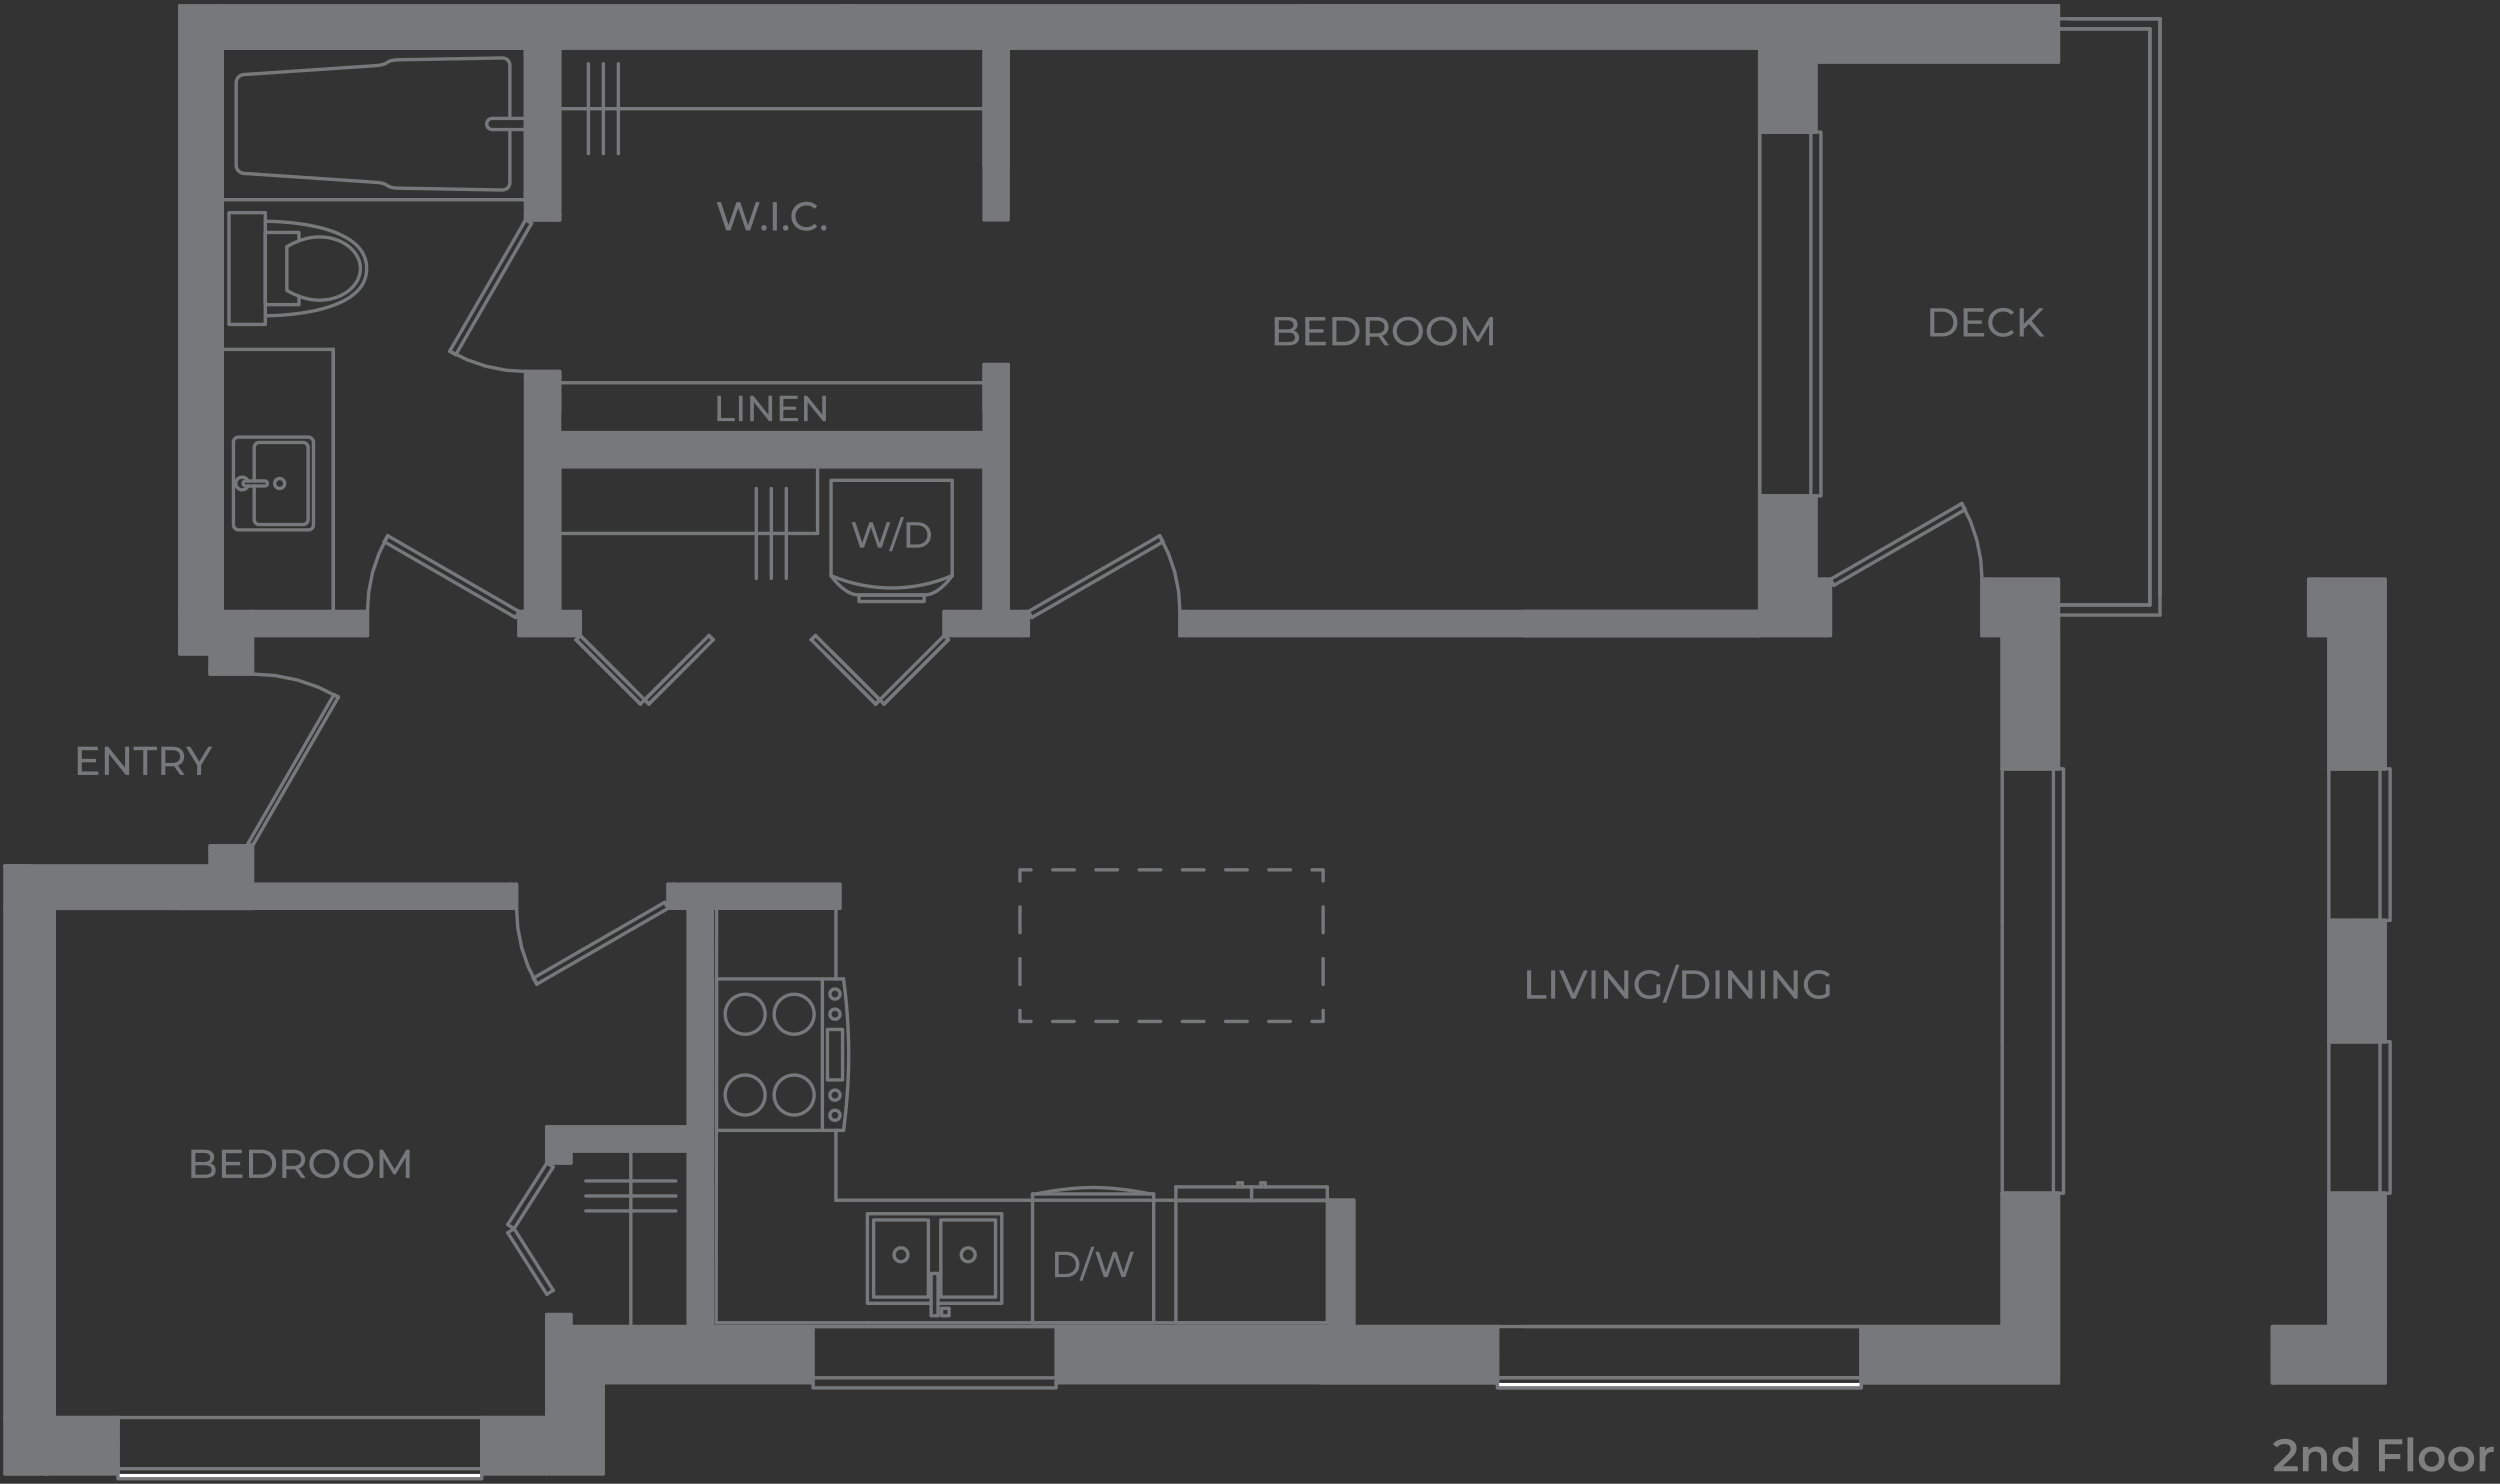 <?xml version="1.0" encoding="UTF-8"?>
<svg id="Layer_1" xmlns="http://www.w3.org/2000/svg" version="1.1" viewBox="0 0 889.21 527.74">
  <rect x="0" y="0" width="889.21" height="527.74" fill="#333333" stroke="none"/>
  <!-- Generator: Adobe Illustrator 29.5.1, SVG Export Plug-In . SVG Version: 2.1.0 Build 141)  -->
  <defs>
    <style>
      .st0 {
        stroke: #77787b;
      }

      .st0, .st1, .st2, .st3, .st4, .st5, .st6, .st7, .st8 {
        stroke-linecap: round;
        stroke-linejoin: round;
      }

      .st0, .st1, .st4, .st5, .st6, .st7 {
        stroke-width: 1.2px;
      }

      .st0, .st2, .st3, .st4, .st5, .st6 {
        fill: none;
      }

      .st1 {
        fill: #fff;
      }

      .st1, .st2, .st3, .st4, .st5, .st6, .st7 {
        stroke: #77787b;
      }

      .st9, .st7 {
        fill: #77787b;
      }

      .st10 {
        fill: #77787b;
      }

      .st2, .st8 {
        stroke-width: 1.2px;
      }

      .st3 {
        stroke-width: 1.2px;
      }

      .st5 {
        stroke-dasharray: 7.69 7.69;
      }

      .st6 {
        stroke-dasharray: 9.2 9.2;
      }

      .st8 {
        fill: #6b8939;
        stroke: #527214;
      }

      .st11 {
        fill: #7f7f7f;
      }
    </style>
  </defs>
  <g>
    <path class="st10" d="M686.55,109.64h4.24c1.06,0,2.01.21,2.83.63.82.42,1.46,1.01,1.92,1.77.46.76.68,1.64.68,2.62s-.23,1.86-.68,2.62c-.46.76-1.09,1.35-1.92,1.77-.82.42-1.77.63-2.83.63h-4.24v-10.06ZM690.7,118.44c.81,0,1.53-.16,2.15-.47.62-.32,1.09-.76,1.43-1.33s.5-1.23.5-1.98-.17-1.4-.5-1.98c-.33-.57-.81-1.01-1.43-1.33-.62-.32-1.33-.47-2.15-.47h-2.71v7.56h2.71Z"/>
    <path class="st10" d="M705.72,118.44v1.25h-7.3v-10.06h7.1v1.25h-5.66v3.09h5.04v1.22h-5.04v3.25h5.86Z"/>
    <path class="st10" d="M709.77,119.14c-.81-.45-1.44-1.06-1.9-1.84-.46-.78-.69-1.66-.69-2.64s.23-1.85.69-2.64c.46-.78,1.1-1.39,1.91-1.84.81-.45,1.72-.67,2.73-.67.79,0,1.5.13,2.16.4.65.26,1.21.65,1.67,1.17l-.93.91c-.76-.79-1.7-1.19-2.83-1.19-.75,0-1.42.17-2.03.5-.6.33-1.08.8-1.42,1.39-.34.59-.51,1.25-.51,1.98s.17,1.39.51,1.98c.34.59.81,1.05,1.42,1.39.6.34,1.28.5,2.03.5,1.12,0,2.06-.4,2.83-1.21l.93.9c-.46.52-1.02.91-1.67,1.18s-1.38.4-2.16.4c-1,0-1.91-.22-2.72-.67Z"/>
    <path class="st10" d="M721.66,115.23l-1.84,1.87v2.6h-1.44v-10.06h1.44v5.62l5.46-5.62h1.64l-4.29,4.52,4.57,5.53h-1.68l-3.85-4.47Z"/>
  </g>
  <polygon class="st7" points="712.16 2.05 712.16 2.05 732.16 2.05 732.16 2.05 717.19 2.05 712.16 2.05"/>
  <polygon class="st7" points="662.06 474.08 662.06 491.83 732.16 491.83 732.16 471.83 662.06 471.83 662.06 474.08"/>
  <path class="st7" d="M704.97,226.05h27.18v-20h-27.18v20ZM625.89,226.05h25.16v-20h-25.16v20Z"/>
  <path class="st7" d="M625.89,2.05v44.93h20V2.05h-20ZM625.89,176.4v29.66h20v-29.66h-20Z"/>
  <rect class="st7" x="645.88" y="2.05" width="86.27" height="20"/>
  <path class="st7" d="M712.16,226.05v47.4h20v-47.4h-20ZM712.16,471.83h20v-47.4h-20v47.4Z"/>
  <polygon class="st7" points="541.87 226.05 625.89 226.05 625.89 217.51 541.87 217.51 541.87 220.68 541.87 226.05"/>
  <line class="st4" x1="712.16" y1="2.05" x2="712.16" y2="2.05"/>
  <line class="st4" x1="732.16" y1="2.05" x2="732.16" y2="2.05"/>
  <line class="st4" x1="627.01" y1="19.58" x2="627.01" y2="2.05"/>
  <line class="st4" x1="627.01" y1="2.05" x2="541.87" y2="2.05"/>
  <line class="st4" x1="712.16" y1="471.83" x2="662.06" y2="471.83"/>
  <line class="st4" x1="662.06" y1="471.83" x2="662.06" y2="491.83"/>
  <line class="st4" x1="662.06" y1="491.83" x2="732.16" y2="491.83"/>
  <line class="st4" x1="732.16" y1="491.83" x2="732.16" y2="471.83"/>
  <line class="st4" x1="541.87" y1="471.83" x2="662.06" y2="471.83"/>
  <line class="st4" x1="662.06" y1="481.83" x2="662.06" y2="491.83"/>
  <line class="st4" x1="662.06" y1="471.83" x2="662.06" y2="474.08"/>
  <line class="st4" x1="722.16" y1="273.45" x2="714.41" y2="273.45"/>
  <line class="st4" x1="714.41" y1="424.43" x2="722.16" y2="424.43"/>
  <line class="st4" x1="625.89" y1="226.05" x2="649.25" y2="226.05"/>
  <line class="st4" x1="649.25" y1="226.05" x2="649.25" y2="206.05"/>
  <line class="st4" x1="649.25" y1="206.05" x2="645.88" y2="206.05"/>
  <line class="st4" x1="625.89" y1="206.05" x2="625.89" y2="226.05"/>
  <line class="st4" x1="706.77" y1="226.05" x2="712.16" y2="226.05"/>
  <line class="st4" x1="732.16" y1="226.05" x2="732.16" y2="206.05"/>
  <line class="st4" x1="732.16" y1="206.05" x2="706.77" y2="206.05"/>
  <line class="st4" x1="706.77" y1="206.05" x2="706.77" y2="226.05"/>
  <line class="st4" x1="625.89" y1="2.05" x2="625.89" y2="46.99"/>
  <line class="st4" x1="625.89" y1="46.99" x2="645.88" y2="46.99"/>
  <line class="st4" x1="645.88" y1="46.99" x2="645.88" y2="22.05"/>
  <line class="st4" x1="645.88" y1="2.05" x2="625.89" y2="2.05"/>
  <line class="st4" x1="625.89" y1="176.4" x2="625.89" y2="206.05"/>
  <line class="st4" x1="645.88" y1="206.05" x2="645.88" y2="176.4"/>
  <line class="st4" x1="645.88" y1="176.4" x2="625.89" y2="176.4"/>
  <line class="st4" x1="625.89" y1="176.4" x2="625.89" y2="46.99"/>
  <line class="st4" x1="635.89" y1="176.4" x2="645.88" y2="176.4"/>
  <line class="st4" x1="625.89" y1="176.4" x2="628.13" y2="176.4"/>
  <line class="st4" x1="635.89" y1="46.99" x2="645.88" y2="46.99"/>
  <line class="st4" x1="625.89" y1="46.99" x2="628.13" y2="46.99"/>
  <line class="st4" x1="628.13" y1="176.4" x2="635.89" y2="176.4"/>
  <line class="st4" x1="635.89" y1="46.99" x2="628.13" y2="46.99"/>
  <line class="st4" x1="712.16" y1="2.05" x2="645.88" y2="2.05"/>
  <line class="st4" x1="645.88" y1="22.05" x2="732.16" y2="22.05"/>
  <line class="st4" x1="732.16" y1="22.05" x2="732.16" y2="2.05"/>
  <line class="st4" x1="712.16" y1="226.05" x2="712.16" y2="273.45"/>
  <line class="st4" x1="712.16" y1="273.45" x2="732.16" y2="273.45"/>
  <line class="st4" x1="732.16" y1="273.45" x2="732.16" y2="226.05"/>
  <line class="st4" x1="712.16" y1="327.37" x2="712.16" y2="370.51"/>
  <line class="st4" x1="712.16" y1="424.43" x2="712.16" y2="471.83"/>
  <line class="st4" x1="732.16" y1="471.83" x2="732.16" y2="424.43"/>
  <line class="st4" x1="732.16" y1="424.43" x2="712.16" y2="424.43"/>
  <line class="st4" x1="712.16" y1="327.37" x2="712.16" y2="273.45"/>
  <line class="st4" x1="712.16" y1="424.43" x2="712.16" y2="370.51"/>
  <line class="st4" x1="714.41" y1="273.45" x2="712.16" y2="273.45"/>
  <line class="st4" x1="722.16" y1="273.45" x2="732.16" y2="273.45"/>
  <line class="st4" x1="732.16" y1="424.43" x2="722.16" y2="424.43"/>
  <line class="st4" x1="714.41" y1="424.43" x2="712.16" y2="424.43"/>
  <line class="st4" x1="662.06" y1="481.83" x2="662.06" y2="474.08"/>
  <line class="st4" x1="651.05" y1="206.05" x2="697.75" y2="179.09"/>
  <line class="st4" x1="652.29" y1="208.2" x2="651.05" y2="206.05"/>
  <line class="st4" x1="698.99" y1="181.24" x2="652.29" y2="208.2"/>
  <line class="st4" x1="697.75" y1="179.09" x2="698.99" y2="181.24"/>
  <polyline class="st4" points="704.97 206.05 704.51 199.01 703.13 192.1 700.87 185.42 697.75 179.09"/>
  <line class="st4" x1="704.97" y1="226.05" x2="704.97" y2="206.05"/>
  <line class="st4" x1="706.77" y1="226.05" x2="704.97" y2="226.05"/>
  <line class="st4" x1="706.77" y1="206.05" x2="706.77" y2="226.05"/>
  <line class="st4" x1="704.97" y1="206.05" x2="706.77" y2="206.05"/>
  <line class="st4" x1="649.25" y1="206.05" x2="651.05" y2="206.05"/>
  <line class="st4" x1="649.25" y1="226.05" x2="649.25" y2="206.05"/>
  <line class="st4" x1="651.05" y1="226.05" x2="649.25" y2="226.05"/>
  <line class="st4" x1="651.05" y1="206.05" x2="651.05" y2="226.05"/>
  <line class="st4" x1="541.87" y1="226.05" x2="625.89" y2="226.05"/>
  <line class="st4" x1="625.89" y1="226.05" x2="625.89" y2="217.51"/>
  <line class="st4" x1="625.89" y1="217.51" x2="541.87" y2="217.51"/>
  <line class="st4" x1="732.16" y1="10.27" x2="764.68" y2="10.27"/>
  <line class="st4" x1="764.68" y1="10.27" x2="764.68" y2="215.17"/>
  <line class="st4" x1="764.68" y1="215.17" x2="732.16" y2="215.17"/>
  <line class="st4" x1="732.16" y1="215.17" x2="764.68" y2="215.17"/>
  <line class="st4" x1="764.68" y1="215.17" x2="764.68" y2="10.27"/>
  <line class="st4" x1="764.68" y1="10.27" x2="732.16" y2="10.27"/>
  <line class="st4" x1="735.75" y1="6.68" x2="768.27" y2="6.68"/>
  <line class="st4" x1="768.27" y1="6.68" x2="768.27" y2="211.58"/>
  <line class="st4" x1="732.16" y1="218.77" x2="768.27" y2="218.77"/>
  <line class="st4" x1="768.27" y1="218.77" x2="768.27" y2="6.68"/>
  <line class="st4" x1="768.27" y1="6.68" x2="732.16" y2="6.68"/>
  <g>
    <polyline class="st4" points="732.23 273.45 733.95 273.45 733.95 327.37 733.95 370.51 733.95 424.43 732.23 424.43"/>
    <polyline class="st4" points="730.36 273.45 730.36 327.37 730.36 370.51 730.36 424.43"/>
  </g>
  <g>
    <polyline class="st4" points="645.96 46.99 647.68 46.99 647.68 176.4 645.96 176.4"/>
    <line class="st4" x1="644.09" y1="46.99" x2="644.09" y2="176.4"/>
  </g>
  <g>
    <polyline class="st1" points="662.06 491.9 662.06 493.62 532.65 493.62 532.65 491.9"/>
    <line class="st1" x1="662.06" y1="490.03" x2="532.65" y2="490.03"/>
  </g>
  <g>
    <path class="st10" d="M543.16,345.15h1.44v8.81h5.44v1.25h-6.88v-10.06Z"/>
    <path class="st10" d="M551.7,345.15h1.44v10.06h-1.44v-10.06Z"/>
    <path class="st10" d="M564.78,345.15l-4.41,10.06h-1.42l-4.42-10.06h1.55l3.62,8.26,3.65-8.26h1.44Z"/>
    <path class="st10" d="M566.06,345.15h1.44v10.06h-1.44v-10.06Z"/>
    <path class="st10" d="M579.16,345.15v10.06h-1.18l-6.03-7.5v7.5h-1.44v-10.06h1.18l6.03,7.5v-7.5h1.44Z"/>
    <path class="st10" d="M589.15,350.12h1.38v3.92c-.5.41-1.08.73-1.74.95-.66.22-1.35.33-2.07.33-1.02,0-1.93-.22-2.74-.67-.81-.45-1.45-1.06-1.92-1.84-.46-.78-.7-1.66-.7-2.64s.23-1.86.7-2.64c.46-.78,1.11-1.4,1.92-1.84.82-.44,1.74-.66,2.77-.66.8,0,1.53.13,2.19.4.66.26,1.21.65,1.67,1.16l-.89.89c-.8-.78-1.78-1.16-2.92-1.16-.77,0-1.45.17-2.06.5-.61.33-1.08.79-1.43,1.38-.35.59-.52,1.25-.52,1.99s.17,1.39.52,1.98c.34.59.82,1.05,1.43,1.39.61.34,1.29.5,2.05.5.9,0,1.69-.22,2.36-.65v-3.27Z"/>
    <path class="st10" d="M596.1,343.11h1.25l-4.74,13.53h-1.25l4.74-13.53Z"/>
    <path class="st10" d="M598.32,345.15h4.24c1.06,0,2.01.21,2.83.63.82.42,1.46,1.01,1.92,1.77.46.76.68,1.64.68,2.62s-.23,1.86-.68,2.62c-.46.76-1.09,1.35-1.92,1.77-.82.42-1.77.63-2.83.63h-4.24v-10.06ZM602.48,353.96c.81,0,1.53-.16,2.15-.47.62-.32,1.09-.76,1.43-1.33s.5-1.23.5-1.98-.17-1.4-.5-1.98c-.33-.57-.81-1.01-1.43-1.33-.62-.32-1.33-.47-2.15-.47h-2.71v7.56h2.71Z"/>
    <path class="st10" d="M610.19,345.15h1.44v10.06h-1.44v-10.06Z"/>
    <path class="st10" d="M623.29,345.15v10.06h-1.18l-6.03-7.5v7.5h-1.44v-10.06h1.18l6.03,7.5v-7.5h1.44Z"/>
    <path class="st10" d="M626.31,345.15h1.44v10.06h-1.44v-10.06Z"/>
    <path class="st10" d="M639.41,345.15v10.06h-1.18l-6.03-7.5v7.5h-1.44v-10.06h1.18l6.03,7.5v-7.5h1.44Z"/>
    <path class="st10" d="M649.39,350.12h1.38v3.92c-.5.41-1.08.73-1.74.95-.66.22-1.35.33-2.07.33-1.02,0-1.93-.22-2.74-.67-.81-.45-1.45-1.06-1.92-1.84-.46-.78-.7-1.66-.7-2.64s.23-1.86.7-2.64c.46-.78,1.11-1.4,1.92-1.84.82-.44,1.74-.66,2.77-.66.8,0,1.53.13,2.19.4.66.26,1.21.65,1.67,1.16l-.89.89c-.8-.78-1.78-1.16-2.92-1.16-.77,0-1.45.17-2.06.5-.61.33-1.08.79-1.43,1.38-.35.59-.52,1.25-.52,1.99s.17,1.39.52,1.98c.34.59.82,1.05,1.43,1.39.61.34,1.29.5,2.05.5.9,0,1.69-.22,2.36-.65v-3.27Z"/>
  </g>
  <g>
    <path class="st10" d="M76.21,414.65c.33.43.5.96.5,1.62,0,.87-.33,1.54-.98,2.01-.66.47-1.61.7-2.87.7h-4.8v-10.06h4.51c1.15,0,2.04.23,2.67.69.63.46.94,1.1.94,1.91,0,.53-.12.98-.37,1.36-.24.38-.57.68-.98.88.58.16,1.04.46,1.38.88ZM69.5,410.09v3.22h2.95c.74,0,1.3-.14,1.7-.41s.6-.67.6-1.2-.2-.93-.6-1.2-.96-.41-1.7-.41h-2.95ZM74.64,417.41c.41-.27.62-.69.62-1.26,0-1.12-.82-1.68-2.46-1.68h-3.3v3.35h3.3c.81,0,1.43-.13,1.84-.4Z"/>
    <path class="st10" d="M86.23,417.73v1.25h-7.3v-10.06h7.1v1.25h-5.66v3.09h5.04v1.22h-5.04v3.25h5.86Z"/>
    <path class="st10" d="M88.56,408.92h4.24c1.06,0,2.01.21,2.83.63.82.42,1.46,1.01,1.92,1.77.46.76.68,1.64.68,2.62s-.23,1.86-.68,2.62c-.46.76-1.09,1.35-1.92,1.77-.82.42-1.77.63-2.83.63h-4.24v-10.06ZM92.71,417.73c.81,0,1.53-.16,2.15-.47.62-.32,1.09-.76,1.43-1.33s.5-1.23.5-1.98-.17-1.4-.5-1.98c-.33-.57-.81-1.01-1.43-1.33-.62-.32-1.33-.47-2.15-.47h-2.71v7.56h2.71Z"/>
    <path class="st10" d="M107.15,418.98l-2.17-3.09c-.27.02-.48.03-.63.03h-2.49v3.06h-1.44v-10.06h3.92c1.3,0,2.33.31,3.07.93.75.62,1.12,1.48,1.12,2.57,0,.78-.19,1.44-.57,1.98s-.93.94-1.64,1.19l2.38,3.38h-1.57ZM106.39,414.11c.48-.39.72-.95.72-1.68s-.24-1.29-.72-1.67c-.48-.39-1.17-.58-2.08-.58h-2.44v4.52h2.44c.91,0,1.6-.2,2.08-.59Z"/>
    <path class="st10" d="M112.66,418.42c-.81-.45-1.45-1.06-1.92-1.85-.46-.79-.7-1.66-.7-2.63s.23-1.84.7-2.63c.46-.79,1.1-1.4,1.92-1.85.81-.45,1.73-.67,2.74-.67s1.92.22,2.73.67c.81.45,1.45,1.06,1.91,1.84.46.78.69,1.66.69,2.64s-.23,1.86-.69,2.64c-.46.78-1.1,1.39-1.91,1.84-.81.45-1.72.67-2.73.67s-1.93-.22-2.74-.67ZM117.4,417.31c.59-.33,1.05-.8,1.39-1.39.34-.59.51-1.25.51-1.98s-.17-1.39-.51-1.98c-.34-.59-.8-1.05-1.39-1.39-.59-.34-1.25-.5-1.99-.5s-1.41.17-2,.5c-.6.33-1.07.8-1.41,1.39-.34.59-.51,1.25-.51,1.98s.17,1.39.51,1.98c.34.59.81,1.05,1.41,1.39.6.34,1.27.5,2,.5s1.4-.17,1.99-.5Z"/>
    <path class="st10" d="M124.73,418.42c-.81-.45-1.45-1.06-1.92-1.85-.46-.79-.7-1.66-.7-2.63s.23-1.84.7-2.63c.46-.79,1.1-1.4,1.92-1.85.81-.45,1.73-.67,2.74-.67s1.92.22,2.73.67c.81.45,1.45,1.06,1.91,1.84.46.78.69,1.66.69,2.64s-.23,1.86-.69,2.64c-.46.78-1.1,1.39-1.91,1.84-.81.45-1.72.67-2.73.67s-1.93-.22-2.74-.67ZM129.46,417.31c.59-.33,1.05-.8,1.39-1.39.34-.59.51-1.25.51-1.98s-.17-1.39-.51-1.98c-.34-.59-.8-1.05-1.39-1.39-.59-.34-1.25-.5-1.99-.5s-1.41.17-2,.5c-.6.33-1.07.8-1.41,1.39-.34.59-.51,1.25-.51,1.98s.17,1.39.51,1.98c.34.59.81,1.05,1.41,1.39.6.34,1.27.5,2,.5s1.4-.17,1.99-.5Z"/>
    <path class="st10" d="M144.32,418.98v-7.33s-3.65,6.1-3.65,6.1h-.66l-3.63-6.06v7.28h-1.38v-10.06h1.18l4.19,7.07,4.14-7.07h1.18v10.06s-1.36,0-1.36,0Z"/>
  </g>
  <g>
    <path class="st10" d="M461.55,118.5c.33.43.5.96.5,1.62,0,.87-.33,1.54-.98,2.01-.66.47-1.61.7-2.87.7h-4.8v-10.06h4.51c1.15,0,2.04.23,2.67.69.63.46.94,1.1.94,1.91,0,.53-.12.98-.37,1.36-.24.38-.57.68-.98.88.58.16,1.04.46,1.38.88ZM454.84,113.94v3.22h2.95c.74,0,1.3-.14,1.7-.41s.6-.67.6-1.2-.2-.93-.6-1.2-.96-.41-1.7-.41h-2.95ZM459.98,121.26c.41-.27.62-.69.62-1.26,0-1.12-.82-1.68-2.46-1.68h-3.3v3.35h3.3c.81,0,1.43-.13,1.84-.4Z"/>
    <path class="st10" d="M471.57,121.58v1.25h-7.3v-10.06h7.1v1.25h-5.66v3.09h5.04v1.22h-5.04v3.25h5.86Z"/>
    <path class="st10" d="M473.9,112.78h4.24c1.06,0,2.01.21,2.83.63.82.42,1.46,1.01,1.92,1.77.46.76.68,1.64.68,2.62s-.23,1.86-.68,2.62c-.46.76-1.09,1.35-1.92,1.77-.82.42-1.77.63-2.83.63h-4.24v-10.06ZM478.05,121.58c.81,0,1.53-.16,2.15-.47.62-.32,1.09-.76,1.43-1.33s.5-1.23.5-1.98-.17-1.4-.5-1.98c-.33-.57-.81-1.01-1.43-1.33-.62-.32-1.33-.47-2.15-.47h-2.71v7.56h2.71Z"/>
    <path class="st10" d="M492.49,122.83l-2.17-3.09c-.27.02-.48.03-.63.03h-2.49v3.06h-1.44v-10.06h3.92c1.3,0,2.33.31,3.07.93.75.62,1.12,1.48,1.12,2.57,0,.78-.19,1.44-.57,1.98s-.93.94-1.64,1.19l2.38,3.38h-1.57ZM491.73,117.96c.48-.39.72-.95.72-1.68s-.24-1.29-.72-1.67c-.48-.39-1.17-.58-2.08-.58h-2.44v4.52h2.44c.91,0,1.6-.2,2.08-.59Z"/>
    <path class="st10" d="M498,122.28c-.81-.45-1.45-1.06-1.92-1.85-.46-.79-.7-1.66-.7-2.63s.23-1.84.7-2.63c.46-.79,1.1-1.4,1.92-1.85.81-.45,1.73-.67,2.74-.67s1.92.22,2.73.67c.81.45,1.45,1.06,1.91,1.84.46.78.69,1.66.69,2.64s-.23,1.86-.69,2.64c-.46.78-1.1,1.39-1.91,1.84-.81.45-1.72.67-2.73.67s-1.93-.22-2.74-.67ZM502.74,121.16c.59-.33,1.05-.8,1.39-1.39.34-.59.51-1.25.51-1.98s-.17-1.39-.51-1.98c-.34-.59-.8-1.05-1.39-1.39-.59-.34-1.25-.5-1.99-.5s-1.41.17-2,.5c-.6.33-1.07.8-1.41,1.39-.34.59-.51,1.25-.51,1.98s.17,1.39.51,1.98c.34.59.81,1.05,1.41,1.39.6.34,1.27.5,2,.5s1.4-.17,1.99-.5Z"/>
    <path class="st10" d="M510.07,122.28c-.81-.45-1.45-1.06-1.92-1.85-.46-.79-.7-1.66-.7-2.63s.23-1.84.7-2.63c.46-.79,1.1-1.4,1.92-1.85.81-.45,1.73-.67,2.74-.67s1.92.22,2.73.67c.81.45,1.45,1.06,1.91,1.84.46.78.69,1.66.69,2.64s-.23,1.86-.69,2.64c-.46.78-1.1,1.39-1.91,1.84-.81.45-1.72.67-2.73.67s-1.93-.22-2.74-.67ZM514.8,121.16c.59-.33,1.05-.8,1.39-1.39.34-.59.51-1.25.51-1.98s-.17-1.39-.51-1.98c-.34-.59-.8-1.05-1.39-1.39-.59-.34-1.25-.5-1.99-.5s-1.41.17-2,.5c-.6.33-1.07.8-1.41,1.39-.34.59-.51,1.25-.51,1.98s.17,1.39.51,1.98c.34.59.81,1.05,1.41,1.39.6.34,1.27.5,2,.5s1.4-.17,1.99-.5Z"/>
    <path class="st10" d="M529.66,122.83v-7.33s-3.65,6.1-3.65,6.1h-.66l-3.63-6.06v7.28h-1.38v-10.06h1.18l4.19,7.07,4.14-7.07h1.18v10.06s-1.36,0-1.36,0Z"/>
  </g>
  <g>
    <path class="st10" d="M270.19,71.9l-3.36,10.06h-1.51l-2.74-8.03-2.74,8.03h-1.54l-3.36-10.06h1.48l2.71,8.17,2.83-8.17h1.32l2.77,8.22,2.77-8.22h1.36Z"/>
    <path class="st10" d="M271.06,81.76c-.19-.19-.29-.42-.29-.71s.1-.51.29-.7c.19-.19.42-.28.69-.28s.49.09.67.27c.18.18.27.42.27.7s-.09.52-.28.71c-.19.19-.41.28-.67.28s-.5-.09-.69-.28Z"/>
    <path class="st10" d="M274.88,71.9h1.44v10.06h-1.44v-10.06Z"/>
    <path class="st10" d="M278.78,81.76c-.19-.19-.29-.42-.29-.71s.1-.51.29-.7c.19-.19.42-.28.69-.28s.49.09.67.27c.18.18.27.42.27.7s-.09.52-.28.71c-.19.19-.41.28-.67.28s-.5-.09-.69-.28Z"/>
    <path class="st10" d="M284.08,81.4c-.81-.45-1.44-1.06-1.9-1.84-.46-.78-.69-1.66-.69-2.64s.23-1.85.69-2.64c.46-.78,1.1-1.39,1.91-1.84.81-.45,1.72-.67,2.73-.67.79,0,1.5.13,2.16.4.65.26,1.21.65,1.67,1.17l-.93.91c-.76-.79-1.7-1.19-2.83-1.19-.75,0-1.42.17-2.03.5-.6.33-1.08.8-1.42,1.39-.34.59-.51,1.25-.51,1.98s.17,1.39.51,1.98c.34.59.81,1.05,1.42,1.39.6.34,1.28.5,2.03.5,1.12,0,2.06-.4,2.83-1.21l.93.9c-.46.52-1.02.91-1.67,1.18s-1.38.4-2.16.4c-1,0-1.91-.22-2.72-.67Z"/>
    <path class="st10" d="M292.32,81.76c-.19-.19-.29-.42-.29-.71s.1-.51.29-.7c.19-.19.42-.28.69-.28s.49.09.67.27c.18.18.27.42.27.7s-.09.52-.28.71c-.19.19-.41.28-.67.28s-.5-.09-.69-.28Z"/>
  </g>
  <g>
    <path class="st9" d="M316.64,185.74l-3.02,9.04h-1.36l-2.47-7.22-2.47,7.22h-1.38l-3.02-9.04h1.33l2.44,7.35,2.54-7.35h1.19l2.49,7.39,2.49-7.39h1.23Z"/>
    <path class="st9" d="M320.44,183.91h1.12l-4.26,12.17h-1.12l4.26-12.17Z"/>
    <path class="st9" d="M322.44,185.74h3.81c.96,0,1.8.19,2.55.57.74.38,1.32.91,1.72,1.6.41.68.61,1.47.61,2.36s-.2,1.67-.61,2.36c-.41.68-.98,1.22-1.72,1.6-.74.38-1.59.57-2.55.57h-3.81v-9.04ZM326.18,193.66c.73,0,1.38-.14,1.93-.43s.98-.68,1.29-1.2c.3-.51.45-1.1.45-1.78s-.15-1.26-.45-1.78c-.3-.51-.73-.91-1.29-1.19s-1.2-.43-1.93-.43h-2.44v6.8h2.44Z"/>
  </g>
  <g>
    <path class="st9" d="M255.16,140.75h1.29v7.92h4.9v1.12h-6.19v-9.04Z"/>
    <path class="st9" d="M262.83,140.75h1.29v9.04h-1.29v-9.04Z"/>
    <path class="st9" d="M274.62,140.75v9.04h-1.06l-5.43-6.74v6.74h-1.29v-9.04h1.06l5.43,6.74v-6.74h1.29Z"/>
    <path class="st9" d="M283.89,148.67v1.12h-6.56v-9.04h6.38v1.12h-5.09v2.78h4.54v1.1h-4.54v2.92h5.27Z"/>
    <path class="st9" d="M293.76,140.75v9.04h-1.06l-5.43-6.74v6.74h-1.29v-9.04h1.06l5.43,6.74v-6.74h1.29Z"/>
  </g>
  <rect class="st7" x="1.74" y="323.1" width="17.52" height="181.08"/>
  <rect class="st7" x="375.63" y="471.83" width="156.99" height="20"/>
  <polygon class="st7" points="194.5 471.83 194.5 491.83 289.21 491.83 289.21 471.83 204.82 471.83 194.5 471.83"/>
  <polygon class="st7" points="63.97 217.51 79.02 217.51 79.02 2.05 63.97 2.05 63.97 132.43 63.97 217.51"/>
  <polygon class="st7" points="79.02 2.05 79.02 17.11 625.86 17.11 625.86 2.05 112.85 2.05 79.02 2.05"/>
  <rect class="st7" x="63.97" y="217.51" width="25.84" height="15.05"/>
  <polygon class="st7" points="194.5 524.18 214.5 524.18 214.5 491.83 194.5 491.83 194.5 504.19 194.5 524.18"/>
  <path class="st7" d="M419.69,217.51v8.54h206.18v-8.54h-206.18ZM335.82,217.51v8.54h29.95v-8.54h-29.95ZM184.62,226.05h21.79v-8.54h-21.79v8.54ZM89.8,226.05h40.89v-8.54h-40.89v8.54Z"/>
  <path class="st7" d="M74.75,232.56v7.19h15.05v-7.19h-15.05ZM74.75,323.11h15.05s0-22.25,0-22.25h-15.05v22.25Z"/>
  <polygon class="st7" points="1.74 323.1 74.75 323.11 74.75 308.06 1.74 308.05 1.74 323.1 1.74 323.1"/>
  <path class="st7" d="M186.93,78.22h12.13V17.11h-12.13v61.11ZM186.93,217.51h12.13v-85.37h-12.13v85.37Z"/>
  <polygon class="st7" points="350.04 217.51 358.58 217.51 358.58 129.66 350.04 129.66 350.04 158.2 350.04 217.51"/>
  <rect class="st7" x="350.04" y="17.11" width="8.54" height="61.11"/>
  <rect class="st7" x="199.28" y="153.85" width="150.98" height="12.13"/>
  <path class="st7" d="M194.5,400.84v12.81h8.54v-12.81h-8.54ZM194.5,471.83h8.54v-4.27h-8.54v4.27Z"/>
  <path class="st7" d="M237.64,323.08h61.07v-8.54h-61.07v8.54ZM89.8,323.08h93.91v-8.54h-93.91v8.54Z"/>
  <polygon class="st7" points="244.83 409.38 244.83 471.83 253.36 471.83 253.36 323.08 244.83 323.08 244.83 400.84 244.83 409.38"/>
  <rect class="st7" x="203.04" y="400.84" width="41.79" height="8.54"/>
  <rect class="st7" x="472.96" y="426.9" width="8.54" height="44.93"/>
  <path class="st7" d="M171.36,506.43v17.75h23.14v-20h-23.14v2.25ZM1.74,524.18h40.21v-20H1.74v20Z"/>
  <line class="st4" x1="1.74" y1="308.05" x2="10.5" y2="308.05"/>
  <line class="st4" x1="10.5" y1="308.05" x2="1.74" y2="308.05"/>
  <line class="st4" x1="19.26" y1="504.19" x2="19.26" y2="323.1"/>
  <line class="st4" x1="662.03" y1="471.83" x2="662.03" y2="491.83"/>
  <line class="st4" x1="532.63" y1="471.83" x2="464.81" y2="471.83"/>
  <line class="st4" x1="469.33" y1="491.83" x2="532.63" y2="491.83"/>
  <line class="st4" x1="532.63" y1="491.83" x2="532.63" y2="471.83"/>
  <line class="st4" x1="464.81" y1="471.83" x2="194.5" y2="471.83"/>
  <line class="st4" x1="194.5" y1="471.83" x2="194.5" y2="491.83"/>
  <line class="st4" x1="464.81" y1="471.83" x2="464.81" y2="471.83"/>
  <line class="st4" x1="532.63" y1="471.83" x2="662.03" y2="471.83"/>
  <line class="st4" x1="662.03" y1="481.83" x2="662.03" y2="491.83"/>
  <line class="st4" x1="532.63" y1="491.83" x2="532.63" y2="481.83"/>
  <line class="st4" x1="532.63" y1="471.83" x2="532.63" y2="474.08"/>
  <line class="st4" x1="662.03" y1="471.83" x2="662.03" y2="474.08"/>
  <line class="st4" x1="79.02" y1="217.51" x2="79.02" y2="17.11"/>
  <line class="st4" x1="79.02" y1="2.05" x2="79.02" y2="2.05"/>
  <line class="st4" x1="63.97" y1="2.05" x2="63.97" y2="217.51"/>
  <line class="st4" x1="79.02" y1="17.11" x2="625.86" y2="17.11"/>
  <line class="st4" x1="625.86" y1="2.05" x2="463.88" y2="2.05"/>
  <line class="st4" x1="625.86" y1="206.05" x2="625.86" y2="226.05"/>
  <line class="st4" x1="625.86" y1="17.11" x2="625.86" y2="46.99"/>
  <line class="st4" x1="625.86" y1="176.4" x2="625.86" y2="206.05"/>
  <line class="st4" x1="625.86" y1="176.4" x2="625.86" y2="46.99"/>
  <line class="st4" x1="625.86" y1="176.4" x2="628.11" y2="176.4"/>
  <line class="st4" x1="625.86" y1="46.99" x2="628.11" y2="46.99"/>
  <line class="st4" x1="89.8" y1="217.51" x2="79.02" y2="217.51"/>
  <line class="st4" x1="63.97" y1="217.51" x2="63.97" y2="232.56"/>
  <line class="st4" x1="63.97" y1="232.56" x2="74.75" y2="232.56"/>
  <line class="st4" x1="89.8" y1="232.56" x2="89.8" y2="217.51"/>
  <line class="st4" x1="194.5" y1="491.83" x2="194.5" y2="504.19"/>
  <line class="st4" x1="194.5" y1="524.18" x2="214.5" y2="524.18"/>
  <line class="st4" x1="214.5" y1="524.18" x2="214.5" y2="491.83"/>
  <line class="st4" x1="89.8" y1="226.05" x2="128.9" y2="226.05"/>
  <line class="st4" x1="128.9" y1="226.05" x2="128.9" y2="217.51"/>
  <line class="st4" x1="128.9" y1="217.51" x2="89.8" y2="217.51"/>
  <line class="st4" x1="89.8" y1="217.51" x2="89.8" y2="226.05"/>
  <line class="st4" x1="186.41" y1="226.05" x2="206.41" y2="226.05"/>
  <line class="st4" x1="206.41" y1="226.05" x2="206.41" y2="217.51"/>
  <line class="st4" x1="206.41" y1="217.51" x2="199.06" y2="217.51"/>
  <line class="st4" x1="186.93" y1="217.51" x2="186.41" y2="217.51"/>
  <line class="st4" x1="186.41" y1="217.51" x2="186.41" y2="226.05"/>
  <line class="st4" x1="335.82" y1="226.05" x2="363.97" y2="226.05"/>
  <line class="st4" x1="363.97" y1="226.05" x2="363.97" y2="217.51"/>
  <line class="st4" x1="363.97" y1="217.51" x2="358.58" y2="217.51"/>
  <line class="st4" x1="350.04" y1="217.51" x2="335.82" y2="217.51"/>
  <line class="st4" x1="335.82" y1="217.51" x2="335.82" y2="226.05"/>
  <line class="st4" x1="421.48" y1="226.05" x2="625.86" y2="226.05"/>
  <line class="st4" x1="625.86" y1="226.05" x2="625.86" y2="217.51"/>
  <line class="st4" x1="625.86" y1="217.51" x2="421.48" y2="217.51"/>
  <line class="st4" x1="421.48" y1="217.51" x2="421.48" y2="226.05"/>
  <line class="st4" x1="74.75" y1="232.56" x2="74.75" y2="237.95"/>
  <line class="st4" x1="74.75" y1="237.95" x2="89.8" y2="237.95"/>
  <line class="st4" x1="89.8" y1="237.95" x2="89.8" y2="232.56"/>
  <line class="st4" x1="74.75" y1="302.66" x2="74.75" y2="308.06"/>
  <line class="st4" x1="74.75" y1="323.11" x2="89.8" y2="323.11"/>
  <line class="st4" x1="89.8" y1="323.11" x2="89.8" y2="302.66"/>
  <line class="st4" x1="89.8" y1="302.66" x2="74.75" y2="302.66"/>
  <line class="st4" x1="74.75" y1="308.06" x2="1.74" y2="308.05"/>
  <line class="st4" x1="19.26" y1="323.1" x2="74.75" y2="323.11"/>
  <line class="st4" x1="120.36" y1="247.94" x2="118.8" y2="247.04"/>
  <line class="st4" x1="118.8" y1="247.04" x2="88.25" y2="299.96"/>
  <line class="st4" x1="88.25" y1="299.96" x2="89.8" y2="300.86"/>
  <line class="st4" x1="89.8" y1="300.86" x2="120.36" y2="247.94"/>
  <polyline class="st4" points="89.8 239.75 97.78 240.27 105.62 241.83 113.19 244.4 120.36 247.94"/>
  <line class="st4" x1="89.8" y1="300.86" x2="74.75" y2="300.86"/>
  <line class="st4" x1="74.75" y1="300.86" x2="74.75" y2="302.66"/>
  <line class="st4" x1="74.75" y1="302.66" x2="89.8" y2="302.66"/>
  <line class="st4" x1="89.8" y1="302.66" x2="89.8" y2="300.86"/>
  <line class="st4" x1="89.8" y1="239.75" x2="89.8" y2="237.95"/>
  <line class="st4" x1="89.8" y1="237.95" x2="74.75" y2="237.95"/>
  <line class="st4" x1="74.75" y1="237.95" x2="74.75" y2="239.75"/>
  <line class="st4" x1="74.75" y1="239.75" x2="89.8" y2="239.75"/>
  <line class="st4" x1="199.06" y1="217.51" x2="199.06" y2="158.2"/>
  <line class="st4" x1="199.06" y1="146.07" x2="199.06" y2="133.93"/>
  <line class="st4" x1="199.06" y1="133.93" x2="186.93" y2="133.93"/>
  <line class="st4" x1="186.93" y1="133.93" x2="186.93" y2="217.51"/>
  <line class="st4" x1="199.06" y1="76.42" x2="199.06" y2="17.11"/>
  <line class="st4" x1="199.06" y1="17.11" x2="186.93" y2="17.11"/>
  <line class="st4" x1="186.93" y1="17.11" x2="186.93" y2="76.42"/>
  <line class="st4" x1="186.93" y1="76.42" x2="199.06" y2="76.42"/>
  <line class="st4" x1="186.93" y1="71.03" x2="186.93" y2="17.11"/>
  <line class="st4" x1="186.93" y1="17.11" x2="79.02" y2="17.11"/>
  <line class="st4" x1="79.02" y1="124.27" x2="79.02" y2="217.51"/>
  <line class="st4" x1="118.56" y1="217.51" x2="118.56" y2="124.27"/>
  <line class="st4" x1="118.56" y1="124.27" x2="79.02" y2="124.27"/>
  <line class="st4" x1="118.56" y1="217.51" x2="118.56" y2="124.27"/>
  <line class="st4" x1="358.58" y1="217.51" x2="358.58" y2="129.66"/>
  <line class="st4" x1="358.58" y1="129.66" x2="350.04" y2="129.66"/>
  <line class="st4" x1="350.04" y1="129.66" x2="350.04" y2="146.07"/>
  <line class="st4" x1="350.04" y1="158.2" x2="350.04" y2="217.51"/>
  <line class="st4" x1="358.58" y1="58.98" x2="358.58" y2="17.11"/>
  <line class="st4" x1="358.58" y1="17.11" x2="350.04" y2="17.11"/>
  <line class="st4" x1="350.04" y1="17.11" x2="350.04" y2="58.98"/>
  <line class="st4" x1="350.04" y1="58.98" x2="358.58" y2="58.98"/>
  <line class="st4" x1="199.28" y1="165.99" x2="350.26" y2="165.99"/>
  <line class="st4" x1="350.04" y1="136.14" x2="199.06" y2="136.14"/>
  <line class="st4" x1="229.29" y1="248.92" x2="230.79" y2="250.42"/>
  <line class="st4" x1="230.79" y1="250.42" x2="253.66" y2="227.55"/>
  <line class="st4" x1="253.66" y1="227.55" x2="252.16" y2="226.05"/>
  <line class="st4" x1="252.16" y1="226.05" x2="229.29" y2="248.92"/>
  <line class="st4" x1="229.29" y1="248.92" x2="246.51" y2="231.7"/>
  <line class="st4" x1="252.16" y1="226.05" x2="253.66" y2="227.55"/>
  <line class="st4" x1="248.01" y1="233.2" x2="230.79" y2="250.42"/>
  <line class="st4" x1="230.79" y1="250.42" x2="229.29" y2="248.92"/>
  <line class="st4" x1="290.06" y1="226.05" x2="288.56" y2="227.55"/>
  <line class="st4" x1="288.56" y1="227.55" x2="311.44" y2="250.42"/>
  <line class="st4" x1="311.44" y1="250.42" x2="312.94" y2="248.92"/>
  <line class="st4" x1="312.94" y1="248.92" x2="290.06" y2="226.05"/>
  <line class="st4" x1="295.72" y1="231.7" x2="312.94" y2="248.92"/>
  <line class="st4" x1="312.94" y1="248.92" x2="311.44" y2="250.42"/>
  <line class="st4" x1="311.44" y1="250.42" x2="294.22" y2="233.2"/>
  <line class="st4" x1="288.56" y1="227.55" x2="290.06" y2="226.05"/>
  <line class="st4" x1="204.91" y1="227.55" x2="227.78" y2="250.42"/>
  <line class="st4" x1="227.78" y1="250.42" x2="229.29" y2="248.92"/>
  <line class="st4" x1="229.29" y1="248.92" x2="206.41" y2="226.05"/>
  <line class="st4" x1="206.41" y1="226.05" x2="204.91" y2="227.55"/>
  <line class="st4" x1="204.91" y1="227.55" x2="206.41" y2="226.05"/>
  <line class="st4" x1="206.41" y1="226.05" x2="223.96" y2="243.6"/>
  <line class="st4" x1="227.78" y1="250.42" x2="204.91" y2="227.55"/>
  <line class="st4" x1="314.44" y1="250.42" x2="337.32" y2="227.55"/>
  <line class="st4" x1="337.32" y1="227.55" x2="335.82" y2="226.05"/>
  <line class="st4" x1="335.82" y1="226.05" x2="312.94" y2="248.92"/>
  <line class="st4" x1="312.94" y1="248.92" x2="314.44" y2="250.42"/>
  <line class="st4" x1="335.82" y1="226.05" x2="337.32" y2="227.55"/>
  <line class="st4" x1="337.32" y1="227.55" x2="314.44" y2="250.42"/>
  <line class="st4" x1="203.04" y1="471.83" x2="203.04" y2="467.56"/>
  <line class="st4" x1="203.04" y1="467.56" x2="194.5" y2="467.56"/>
  <line class="st4" x1="194.5" y1="467.56" x2="194.5" y2="471.83"/>
  <line class="st4" x1="194.5" y1="471.83" x2="203.04" y2="471.83"/>
  <line class="st4" x1="203.04" y1="413.64" x2="203.04" y2="409.38"/>
  <line class="st4" x1="203.04" y1="400.84" x2="194.5" y2="400.84"/>
  <line class="st4" x1="194.5" y1="400.84" x2="194.5" y2="413.64"/>
  <line class="st4" x1="194.5" y1="413.64" x2="203.04" y2="413.64"/>
  <line class="st4" x1="89.8" y1="323.08" x2="181.92" y2="323.08"/>
  <line class="st4" x1="181.92" y1="323.08" x2="181.92" y2="314.54"/>
  <line class="st4" x1="181.92" y1="314.54" x2="89.8" y2="314.54"/>
  <line class="st4" x1="89.8" y1="314.54" x2="89.8" y2="323.08"/>
  <line class="st4" x1="239.43" y1="323.08" x2="244.83" y2="323.08"/>
  <line class="st4" x1="253.36" y1="323.08" x2="298.7" y2="323.08"/>
  <line class="st4" x1="298.7" y1="323.08" x2="298.7" y2="314.54"/>
  <line class="st4" x1="298.7" y1="314.54" x2="239.43" y2="314.54"/>
  <line class="st4" x1="239.43" y1="314.54" x2="239.43" y2="323.08"/>
  <line class="st4" x1="244.83" y1="323.08" x2="244.83" y2="400.84"/>
  <line class="st4" x1="244.83" y1="409.38" x2="244.83" y2="471.83"/>
  <line class="st4" x1="244.83" y1="471.83" x2="253.36" y2="471.83"/>
  <line class="st4" x1="253.36" y1="471.83" x2="253.36" y2="323.08"/>
  <line class="st4" x1="203.04" y1="409.38" x2="244.83" y2="409.38"/>
  <line class="st4" x1="244.83" y1="400.84" x2="203.04" y2="400.84"/>
  <line class="st4" x1="180.59" y1="435.56" x2="182.86" y2="437.01"/>
  <line class="st4" x1="182.86" y1="437.01" x2="196.78" y2="415.09"/>
  <line class="st4" x1="196.78" y1="415.09" x2="194.5" y2="413.65"/>
  <line class="st4" x1="194.5" y1="413.65" x2="180.59" y2="435.56"/>
  <line class="st4" x1="180.59" y1="438.46" x2="182.86" y2="437.01"/>
  <line class="st4" x1="182.86" y1="437.01" x2="196.78" y2="458.93"/>
  <line class="st4" x1="196.78" y1="458.93" x2="194.5" y2="460.37"/>
  <line class="st4" x1="194.5" y1="460.37" x2="180.59" y2="438.46"/>
  <line class="st4" x1="309.18" y1="470.49" x2="363.1" y2="470.49"/>
  <line class="st4" x1="253.36" y1="375.82" x2="253.36" y2="471.83"/>
  <line class="st4" x1="253.36" y1="471.83" x2="472.96" y2="471.83"/>
  <line class="st4" x1="472.96" y1="470.49" x2="363.1" y2="470.49"/>
  <line class="st4" x1="309.18" y1="470.49" x2="254.71" y2="470.49"/>
  <line class="st4" x1="254.71" y1="470.49" x2="254.87" y2="323.08"/>
  <line class="st4" x1="481.5" y1="471.83" x2="481.5" y2="426.9"/>
  <line class="st4" x1="481.5" y1="426.9" x2="472.96" y2="426.9"/>
  <line class="st4" x1="472.96" y1="426.9" x2="472.96" y2="471.83"/>
  <line class="st4" x1="472.96" y1="471.83" x2="481.5" y2="471.83"/>
  <g>
    <polyline class="st4" points="366.73 363.31 362.78 363.31 362.78 359.36"/>
    <line class="st6" x1="362.78" y1="350.16" x2="362.78" y2="317.94"/>
    <polyline class="st4" points="362.78 313.34 362.78 309.39 366.73 309.39"/>
    <line class="st5" x1="374.42" y1="309.39" x2="462.82" y2="309.39"/>
    <polyline class="st4" points="466.67 309.39 470.62 309.39 470.62 313.34"/>
    <line class="st6" x1="470.62" y1="322.55" x2="470.62" y2="354.76"/>
    <polyline class="st4" points="470.62 359.36 470.62 363.31 466.67 363.31"/>
    <line class="st5" x1="458.98" y1="363.31" x2="370.57" y2="363.31"/>
  </g>
  <line class="st4" x1="303.93" y1="2.05" x2="299.24" y2="2.05"/>
  <line class="st4" x1="1.74" y1="524.18" x2="41.95" y2="524.18"/>
  <line class="st4" x1="41.95" y1="524.18" x2="41.95" y2="504.19"/>
  <line class="st4" x1="41.95" y1="504.19" x2="19.26" y2="504.19"/>
  <line class="st4" x1="171.36" y1="524.18" x2="194.5" y2="524.18"/>
  <line class="st4" x1="194.5" y1="504.19" x2="171.36" y2="504.19"/>
  <line class="st4" x1="171.36" y1="504.19" x2="171.36" y2="524.18"/>
  <line class="st4" x1="171.36" y1="514.18" x2="171.36" y2="524.18"/>
  <line class="st4" x1="41.95" y1="524.18" x2="41.95" y2="514.18"/>
  <line class="st4" x1="41.95" y1="504.19" x2="41.95" y2="506.43"/>
  <line class="st4" x1="41.95" y1="504.19" x2="171.36" y2="504.19"/>
  <line class="st4" x1="171.36" y1="504.19" x2="171.36" y2="506.43"/>
  <line class="st4" x1="532.63" y1="474.08" x2="532.63" y2="481.83"/>
  <line class="st4" x1="662.03" y1="481.83" x2="662.03" y2="474.08"/>
  <line class="st4" x1="41.95" y1="506.43" x2="41.95" y2="514.18"/>
  <line class="st4" x1="171.36" y1="514.18" x2="171.36" y2="506.43"/>
  <line class="st4" x1="237.64" y1="323.08" x2="190.94" y2="350.04"/>
  <line class="st4" x1="236.4" y1="320.94" x2="237.64" y2="323.08"/>
  <line class="st4" x1="189.7" y1="347.9" x2="236.4" y2="320.94"/>
  <line class="st4" x1="190.94" y1="350.04" x2="189.7" y2="347.9"/>
  <polyline class="st4" points="183.72 323.08 184.18 330.12 185.55 337.04 187.82 343.72 190.94 350.04"/>
  <line class="st4" x1="239.43" y1="323.08" x2="237.64" y2="323.08"/>
  <line class="st4" x1="239.43" y1="314.54" x2="239.43" y2="323.08"/>
  <line class="st4" x1="237.64" y1="314.54" x2="239.43" y2="314.54"/>
  <line class="st4" x1="237.64" y1="323.08" x2="237.64" y2="314.54"/>
  <line class="st4" x1="183.72" y1="314.54" x2="183.72" y2="323.08"/>
  <line class="st4" x1="181.92" y1="314.54" x2="183.72" y2="314.54"/>
  <line class="st4" x1="181.92" y1="323.08" x2="181.92" y2="314.54"/>
  <line class="st4" x1="183.72" y1="323.08" x2="181.92" y2="323.08"/>
  <line class="st4" x1="365.77" y1="217.51" x2="412.46" y2="190.55"/>
  <line class="st4" x1="367.01" y1="219.65" x2="365.77" y2="217.51"/>
  <line class="st4" x1="413.7" y1="192.69" x2="367.01" y2="219.65"/>
  <line class="st4" x1="412.46" y1="190.55" x2="413.7" y2="192.69"/>
  <polyline class="st4" points="419.69 217.51 419.23 210.47 417.85 203.55 415.58 196.88 412.46 190.55"/>
  <line class="st4" x1="363.97" y1="217.51" x2="365.77" y2="217.51"/>
  <line class="st4" x1="363.97" y1="226.05" x2="363.97" y2="217.51"/>
  <line class="st4" x1="365.77" y1="226.05" x2="363.97" y2="226.05"/>
  <line class="st4" x1="365.77" y1="217.51" x2="365.77" y2="226.05"/>
  <line class="st4" x1="419.69" y1="226.05" x2="419.69" y2="217.51"/>
  <line class="st4" x1="421.48" y1="226.05" x2="419.69" y2="226.05"/>
  <line class="st4" x1="421.48" y1="217.51" x2="421.48" y2="226.05"/>
  <line class="st4" x1="419.69" y1="217.51" x2="421.48" y2="217.51"/>
  <line class="st4" x1="159.97" y1="124.91" x2="162.12" y2="126.15"/>
  <line class="st4" x1="162.12" y1="126.15" x2="189.08" y2="79.45"/>
  <line class="st4" x1="189.08" y1="79.45" x2="186.93" y2="78.22"/>
  <line class="st4" x1="186.93" y1="78.22" x2="159.97" y2="124.91"/>
  <polyline class="st4" points="186.93 132.14 179.89 131.67 172.98 130.3 166.3 128.03 159.97 124.91"/>
  <line class="st4" x1="186.93" y1="132.14" x2="186.93" y2="133.93"/>
  <line class="st4" x1="186.93" y1="133.93" x2="199.06" y2="133.93"/>
  <line class="st4" x1="199.06" y1="133.93" x2="199.06" y2="132.14"/>
  <line class="st4" x1="199.06" y1="132.14" x2="186.93" y2="132.14"/>
  <line class="st4" x1="186.93" y1="78.22" x2="199.06" y2="78.22"/>
  <line class="st4" x1="199.06" y1="78.22" x2="199.06" y2="76.42"/>
  <line class="st4" x1="199.06" y1="76.42" x2="186.93" y2="76.42"/>
  <line class="st4" x1="186.93" y1="76.42" x2="186.93" y2="78.22"/>
  <line class="st4" x1="137.92" y1="190.55" x2="136.68" y2="192.69"/>
  <line class="st4" x1="136.68" y1="192.69" x2="183.38" y2="219.65"/>
  <line class="st4" x1="183.38" y1="219.65" x2="184.62" y2="217.51"/>
  <line class="st4" x1="184.62" y1="217.51" x2="137.92" y2="190.55"/>
  <polyline class="st4" points="130.7 217.51 131.16 210.47 132.53 203.55 134.8 196.88 137.92 190.55"/>
  <line class="st4" x1="184.62" y1="217.51" x2="184.62" y2="226.05"/>
  <line class="st4" x1="184.62" y1="226.05" x2="186.41" y2="226.05"/>
  <line class="st4" x1="186.41" y1="226.05" x2="186.41" y2="217.51"/>
  <line class="st4" x1="186.41" y1="217.51" x2="184.62" y2="217.51"/>
  <line class="st4" x1="130.7" y1="217.51" x2="128.9" y2="217.51"/>
  <line class="st4" x1="128.9" y1="217.51" x2="128.9" y2="226.05"/>
  <line class="st4" x1="128.9" y1="226.05" x2="130.7" y2="226.05"/>
  <line class="st4" x1="130.7" y1="226.05" x2="130.7" y2="217.51"/>
  <line class="st4" x1="16.79" y1="524.37" x2="16.79" y2="524.18"/>
  <line class="st4" x1="16.79" y1="524.18" x2="16.79" y2="524.37"/>
  <line class="st4" x1="16.79" y1="524.18" x2="1.74" y2="524.18"/>
  <line class="st4" x1="1.74" y1="308.05" x2="10.5" y2="308.05"/>
  <g>
    <line class="st0" x1="198.61" y1="38.67" x2="349.64" y2="38.67"/>
    <g>
      <line class="st0" x1="214.61" y1="54.67" x2="214.61" y2="22.68"/>
      <line class="st0" x1="219.94" y1="54.67" x2="219.94" y2="22.68"/>
      <line class="st0" x1="209.28" y1="54.67" x2="209.28" y2="22.68"/>
      <path class="st0" d="M198.61,38.67"/>
    </g>
  </g>
  <g>
    <line class="st0" x1="224.38" y1="409.38" x2="224.38" y2="475.44"/>
    <g>
      <line class="st0" x1="208.38" y1="425.38" x2="240.38" y2="425.38"/>
      <line class="st0" x1="208.38" y1="430.71" x2="240.38" y2="430.71"/>
      <line class="st0" x1="208.38" y1="420.04" x2="240.38" y2="420.04"/>
      <path class="st0" d="M224.38,409.38"/>
    </g>
  </g>
  <g>
    <path class="st4" d="M94.37,78.72s36.04-.49,36.04,16.66c0,.05,0,.09,0,.13s0,.09,0,.13c0,17.16-36.04,16.66-36.04,16.66"/>
    <path class="st4" d="M113.63,106.77c8.05,0,14.57-5.04,14.57-11.25,0-6.21-6.52-11.25-14.57-11.25-4.12,0-7.84,1.33-11.6,3.46v15.58c3.76,2.13,7.48,3.46,11.6,3.46"/>
    <rect class="st4" x="81.45" y="75.64" width="12.92" height="39.75"/>
    <polyline class="st4" points="106.34 85.32 106.34 82.68 94.37 82.68 94.37 108.35 106.34 108.35 106.34 105.72"/>
  </g>
  <g>
    <path class="st4" d="M90.41,172.86v11.93c0,.98.8,1.78,1.78,1.78h15.62c.98,0,1.78-.8,1.78-1.78v-25.63c0-.98-.8-1.78-1.78-1.78h-15.62c-.98,0-1.78.8-1.78,1.78v11.92"/>
    <rect class="st4" x="83.03" y="155.47" width="28.47" height="33" rx="1.78" ry="1.78"/>
    <path class="st4" d="M99.47,173.75c-.98,0-1.78-.8-1.78-1.78,0-.98.8-1.78,1.78-1.78s1.78.8,1.78,1.78-.8,1.78-1.78,1.78h0Z"/>
    <path class="st4" d="M87.34,172.86h6.89c.49,0,.89-.4.89-.89s-.4-.89-.89-.89h-6.89c-.49,0-.89.4-.89.89,0,.49.4.89.89.89Z"/>
    <path class="st4" d="M88.21,171.08c-.23-.54-.66-.96-1.19-1.19-1.15-.49-2.48.04-2.97,1.19-.49,1.15.04,2.48,1.19,2.97,1.15.49,2.48-.04,2.97-1.19"/>
  </g>
  <g>
    <g>
      <path class="st4" d="M181.36,46.08v18.88c0,1.47-1.2,2.64-2.67,2.62l-37.39-.67c-1.47-.02-3.07-.45-3.56-.94-.49-.49-2.09-.98-3.56-1.08l-47.51-3.22c-1.46-.1-2.66-1.38-2.66-2.85v-29.45c0-1.47,1.2-2.75,2.66-2.85l47.51-3.22c1.46-.1,3.06-.58,3.56-1.08.49-.49,2.09-.92,3.56-.94l37.39-.67c1.47-.03,2.67,1.15,2.67,2.62v18.88"/>
      <path class="st4" d="M186.9,42.11h-11.8c-1.1,0-1.98.89-1.98,1.98s.89,1.98,1.98,1.98h11.8"/>
    </g>
    <rect class="st4" x="79.06" y="17.16" width="107.84" height="53.87"/>
  </g>
  <line class="st4" x1="290.79" y1="189.73" x2="290.79" y2="165.99"/>
  <line class="st4" x1="198.73" y1="189.73" x2="290.79" y2="189.73"/>
  <g>
    <line class="st4" x1="274.34" y1="173.73" x2="274.34" y2="205.73"/>
    <line class="st4" x1="279.68" y1="173.73" x2="279.68" y2="205.73"/>
    <line class="st4" x1="269.01" y1="173.73" x2="269.01" y2="205.73"/>
  </g>
  <g>
    <path class="st4" d="M338.68,204.73c-13.76,5.88-29.33,5.88-43.09,0"/>
    <path class="st4" d="M338.68,204.73c-1.45,2.16-3.3,4.02-5.46,5.46-1.33.9-2.89,1.41-4.49,1.45h-23.18c-1.61-.04-3.17-.55-4.49-1.45-2.16-1.45-4.02-3.3-5.46-5.46"/>
    <rect class="st4" x="305.54" y="211.64" width="23.18" height="2.31"/>
    <polyline class="st4" points="338.68 204.73 338.68 170.85 295.59 170.85 295.59 204.73"/>
  </g>
  <g>
    <path class="st10" d="M34.96,274.39v1.25h-7.3v-10.06h7.1v1.25h-5.66v3.09h5.04v1.22h-5.04v3.25h5.86Z"/>
    <path class="st10" d="M45.93,265.58v10.06h-1.18l-6.03-7.5v7.5h-1.44v-10.06h1.18l6.03,7.5v-7.5h1.44Z"/>
    <path class="st10" d="M50.95,266.83h-3.45v-1.25h8.32v1.25h-3.45v8.81h-1.42v-8.81Z"/>
    <path class="st10" d="M64.1,275.64l-2.17-3.09c-.27.02-.48.03-.63.03h-2.49v3.06h-1.44v-10.06h3.92c1.3,0,2.33.31,3.07.93.75.62,1.12,1.48,1.12,2.57,0,.78-.19,1.44-.57,1.98s-.93.94-1.64,1.19l2.38,3.38h-1.57ZM63.34,270.77c.48-.39.72-.95.72-1.68s-.24-1.29-.72-1.67c-.48-.39-1.17-.58-2.08-.58h-2.44v4.52h2.44c.91,0,1.6-.2,2.08-.59Z"/>
    <path class="st10" d="M71.53,272.16v3.48h-1.42v-3.5l-3.99-6.55h1.54l3.22,5.3,3.23-5.3h1.42l-3.99,6.58Z"/>
  </g>
  <g>
    <polyline class="st1" points="662.03 491.9 662.03 493.62 532.63 493.62 532.63 491.9"/>
    <line class="st1" x1="662.03" y1="490.03" x2="532.63" y2="490.03"/>
  </g>
  <polygon class="st7" points="808.31 474.08 808.31 491.83 848.33 491.83 848.33 471.83 808.31 471.83 808.31 474.08"/>
  <path class="st7" d="M821.15,226.05h27.18v-20h-27.18v20Z"/>
  <path class="st7" d="M828.33,226.05v47.4h20v-47.4h-20ZM828.33,327.37v43.14h20v-43.14h-20ZM828.33,471.83h20v-47.4h-20v47.4Z"/>
  <line class="st4" x1="828.33" y1="471.83" x2="808.31" y2="471.83"/>
  <line class="st4" x1="808.31" y1="471.83" x2="808.31" y2="491.83"/>
  <line class="st4" x1="808.31" y1="491.83" x2="848.33" y2="491.83"/>
  <line class="st4" x1="848.33" y1="491.83" x2="848.33" y2="471.83"/>
  <line class="st4" x1="808.31" y1="481.83" x2="808.31" y2="491.83"/>
  <line class="st4" x1="808.31" y1="471.83" x2="808.31" y2="474.08"/>
  <line class="st4" x1="830.58" y1="327.37" x2="838.33" y2="327.37"/>
  <line class="st4" x1="838.33" y1="273.45" x2="830.58" y2="273.45"/>
  <line class="st4" x1="830.58" y1="424.43" x2="838.33" y2="424.43"/>
  <line class="st4" x1="838.33" y1="370.51" x2="830.58" y2="370.51"/>
  <line class="st4" x1="822.94" y1="226.05" x2="828.33" y2="226.05"/>
  <line class="st4" x1="848.33" y1="226.05" x2="848.33" y2="206.05"/>
  <line class="st4" x1="848.33" y1="206.05" x2="822.94" y2="206.05"/>
  <line class="st4" x1="822.94" y1="206.05" x2="822.94" y2="226.05"/>
  <line class="st4" x1="828.33" y1="226.05" x2="828.33" y2="273.45"/>
  <line class="st4" x1="828.33" y1="273.45" x2="848.33" y2="273.45"/>
  <line class="st4" x1="848.33" y1="273.45" x2="848.33" y2="226.05"/>
  <line class="st4" x1="828.33" y1="327.37" x2="828.33" y2="370.51"/>
  <line class="st4" x1="828.33" y1="370.51" x2="848.33" y2="370.51"/>
  <line class="st4" x1="848.33" y1="370.51" x2="848.33" y2="327.37"/>
  <line class="st4" x1="848.33" y1="327.37" x2="828.33" y2="327.37"/>
  <line class="st4" x1="828.33" y1="424.43" x2="828.33" y2="471.83"/>
  <line class="st4" x1="848.33" y1="471.83" x2="848.33" y2="424.43"/>
  <line class="st4" x1="848.33" y1="424.43" x2="828.33" y2="424.43"/>
  <line class="st4" x1="828.33" y1="327.37" x2="828.33" y2="273.45"/>
  <line class="st4" x1="828.33" y1="424.43" x2="828.33" y2="370.51"/>
  <line class="st4" x1="848.33" y1="327.37" x2="838.33" y2="327.37"/>
  <line class="st4" x1="830.58" y1="327.37" x2="828.33" y2="327.37"/>
  <line class="st4" x1="830.58" y1="273.45" x2="828.33" y2="273.45"/>
  <line class="st4" x1="838.33" y1="273.45" x2="848.33" y2="273.45"/>
  <line class="st4" x1="848.33" y1="424.43" x2="838.33" y2="424.43"/>
  <line class="st4" x1="830.58" y1="424.43" x2="828.33" y2="424.43"/>
  <line class="st4" x1="830.58" y1="370.51" x2="828.33" y2="370.51"/>
  <line class="st4" x1="838.33" y1="370.51" x2="848.33" y2="370.51"/>
  <line class="st4" x1="808.31" y1="481.83" x2="808.31" y2="474.08"/>
  <line class="st4" x1="821.15" y1="226.05" x2="821.15" y2="206.05"/>
  <line class="st4" x1="822.94" y1="226.05" x2="821.15" y2="226.05"/>
  <line class="st4" x1="822.94" y1="206.05" x2="822.94" y2="226.05"/>
  <line class="st4" x1="821.15" y1="206.05" x2="822.94" y2="206.05"/>
  <g>
    <polyline class="st4" points="848.4 273.45 850.13 273.45 850.13 327.37 848.4 327.37"/>
    <line class="st4" x1="846.53" y1="273.45" x2="846.53" y2="327.37"/>
  </g>
  <g>
    <polyline class="st4" points="848.4 370.51 850.13 370.51 850.13 424.43 848.4 424.43"/>
    <line class="st4" x1="846.53" y1="370.51" x2="846.53" y2="424.43"/>
  </g>
  <line class="st4" x1="808.31" y1="471.83" x2="808.31" y2="491.83"/>
  <line class="st4" x1="808.31" y1="481.83" x2="808.31" y2="491.83"/>
  <line class="st4" x1="808.31" y1="471.83" x2="808.31" y2="474.08"/>
  <line class="st4" x1="808.31" y1="481.83" x2="808.31" y2="474.08"/>
  <g>
    <polyline class="st1" points="171.36 524.25 171.36 525.98 41.95 525.98 41.95 524.25"/>
    <line class="st1" x1="171.36" y1="522.39" x2="41.95" y2="522.39"/>
  </g>
  <g>
    <path class="st11" d="M817.27,521.52v1.79h-8.38v-1.41l4.52-4.29c.51-.49.85-.91,1.03-1.28.18-.36.27-.72.27-1.08,0-.53-.18-.94-.54-1.22s-.88-.42-1.58-.42c-1.16,0-2.05.4-2.66,1.19l-1.48-1.14c.44-.6,1.04-1.06,1.8-1.39.75-.33,1.59-.5,2.53-.5,1.23,0,2.22.29,2.96.88s1.11,1.38,1.11,2.39c0,.62-.13,1.2-.39,1.74-.26.54-.76,1.16-1.5,1.85l-3.04,2.89h5.36Z"/>
    <path class="st11" d="M826.66,515.49c.66.64.99,1.59.99,2.84v4.97h-2.03v-4.71c0-.76-.18-1.33-.54-1.71s-.87-.58-1.53-.58c-.75,0-1.34.23-1.77.67-.43.45-.65,1.1-.65,1.94v4.39h-2.03v-8.68h1.93v1.12c.34-.4.76-.7,1.27-.91.51-.21,1.08-.31,1.72-.31,1.09,0,1.97.32,2.63.96Z"/>
    <path class="st11" d="M838.81,511.25v12.06h-1.95v-1.12c-.34.41-.75.72-1.24.93-.49.21-1.04.31-1.63.31-.83,0-1.58-.18-2.25-.55-.67-.37-1.19-.89-1.57-1.57-.38-.68-.57-1.45-.57-2.33s.19-1.65.57-2.32c.38-.67.9-1.19,1.57-1.56.67-.37,1.42-.55,2.25-.55.57,0,1.1.1,1.58.29.48.19.88.49,1.22.88v-4.45h2.03ZM835.55,521.35c.39-.22.7-.54.93-.95s.34-.89.34-1.43-.11-1.02-.34-1.43-.54-.73-.93-.95c-.39-.22-.83-.33-1.32-.33s-.93.11-1.32.33c-.39.22-.7.54-.93.95-.23.41-.34.89-.34,1.43s.11,1.02.34,1.43c.23.41.54.73.93.95.39.22.83.33,1.32.33s.93-.11,1.32-.33Z"/>
    <path class="st11" d="M848.27,513.71v3.46h5.49v1.79h-5.49v4.35h-2.11v-11.38h8.3v1.77h-6.19Z"/>
    <path class="st11" d="M856.31,511.25h2.03v12.06h-2.03v-12.06Z"/>
    <path class="st11" d="M862.54,522.86c-.71-.38-1.25-.91-1.65-1.58-.39-.68-.59-1.44-.59-2.3s.2-1.62.59-2.29c.4-.67.95-1.2,1.65-1.58.7-.38,1.49-.57,2.37-.57s1.68.19,2.39.57c.7.38,1.25.9,1.65,1.58s.59,1.44.59,2.29-.2,1.62-.59,2.3c-.4.68-.95,1.21-1.65,1.58-.7.38-1.5.57-2.39.57s-1.67-.19-2.37-.57ZM866.76,520.94c.49-.5.73-1.15.73-1.97s-.24-1.47-.73-1.97c-.49-.5-1.11-.75-1.85-.75s-1.36.25-1.84.75c-.48.5-.72,1.15-.72,1.97s.24,1.47.72,1.97c.48.5,1.1.75,1.84.75s1.37-.25,1.85-.75Z"/>
    <path class="st11" d="M873.02,522.86c-.7-.38-1.25-.91-1.65-1.58-.4-.68-.59-1.44-.59-2.3s.2-1.62.59-2.29.95-1.2,1.65-1.58c.7-.38,1.5-.57,2.37-.57s1.68.19,2.39.57c.7.38,1.25.9,1.65,1.58s.59,1.44.59,2.29-.2,1.62-.59,2.3c-.4.68-.95,1.21-1.65,1.58-.7.38-1.5.57-2.39.57s-1.67-.19-2.37-.57ZM877.24,520.94c.49-.5.73-1.15.73-1.97s-.24-1.47-.73-1.97c-.49-.5-1.11-.75-1.85-.75s-1.36.25-1.84.75c-.48.5-.72,1.15-.72,1.97s.24,1.47.72,1.97c.48.5,1.1.75,1.84.75s1.37-.25,1.85-.75Z"/>
    <path class="st11" d="M886.99,514.54v1.93c-.17-.03-.33-.05-.47-.05-.79,0-1.41.23-1.85.69s-.67,1.12-.67,1.99v4.21h-2.03v-8.68h1.93v1.27c.58-.91,1.61-1.36,3.09-1.36Z"/>
  </g>
  <line class="st3" x1="472.11" y1="426.9" x2="297.32" y2="426.9"/>
  <line class="st3" x1="297.32" y1="426.9" x2="297.32" y2="402.05"/>
  <line class="st3" x1="297.32" y1="348.19" x2="297.32" y2="323.33"/>
  <g>
    <polyline class="st3" points="331.18 463.56 308.52 463.56 308.52 431.69 356.32 431.69 356.32 463.56 333.66 463.56"/>
    <path class="st3" d="M341.9,446.3c0,1.37,1.11,2.47,2.47,2.47,1.37,0,2.47-1.11,2.47-2.47s-1.11-2.47-2.47-2.47c-1.37,0-2.47,1.11-2.47,2.47h0Z"/>
    <rect class="st3" x="334.63" y="433.91" width="19.47" height="27.44"/>
    <path class="st3" d="M318,446.3c0,1.37,1.11,2.47,2.47,2.47s2.47-1.11,2.47-2.47c0-1.37-1.11-2.47-2.47-2.47s-2.47,1.11-2.47,2.47h0Z"/>
    <rect class="st3" x="310.73" y="433.91" width="19.47" height="27.44"/>
    <rect class="st3" x="334.9" y="465.33" width="2.66" height="2.66"/>
    <rect class="st3" x="331.18" y="452.94" width="2.48" height="15.05"/>
  </g>
  <g>
    <polyline class="st3" points="472.11 427.06 472.11 470.49 418.24 470.49 418.24 427.06 472.11 427.06"/>
    <g>
      <line class="st3" x1="450.05" y1="422.16" x2="450.05" y2="420.72"/>
      <line class="st3" x1="448.44" y1="420.72" x2="448.44" y2="422.16"/>
      <line class="st3" x1="450.05" y1="420.72" x2="448.44" y2="420.72"/>
      <line class="st3" x1="445.17" y1="422.16" x2="445.17" y2="427.06"/>
      <path class="st3" d="M418.24,427.06"/>
      <path class="st3" d="M472.11,427.06"/>
      <line class="st3" x1="418.24" y1="427.06" x2="418.24" y2="422.16"/>
      <polyline class="st3" points="418.24 422.16 472.11 422.16 472.11 427.06"/>
      <line class="st3" x1="440.29" y1="422.16" x2="440.29" y2="420.72"/>
      <line class="st3" x1="441.9" y1="420.72" x2="441.9" y2="422.16"/>
      <line class="st3" x1="440.29" y1="420.72" x2="441.9" y2="420.72"/>
    </g>
  </g>
  <g>
    <polyline class="st3" points="367.25 424.66 367.25 431.85 367.25 463.3 367.25 470.49"/>
    <polyline class="st3" points="410.34 424.66 410.34 431.85 410.34 463.3 410.34 470.49 404.6 470.49 373.14 470.49 367.25 470.49"/>
    <line class="st3" x1="410.34" y1="424.66" x2="367.25" y2="424.66"/>
    <path class="st3" d="M368.58,424.66s10.07-2.29,20.22-2.29c10.14,0,20.22,2.29,20.22,2.29"/>
  </g>
  <g>
    <path class="st9" d="M375.26,445.23h3.8c.95,0,1.8.19,2.53.57.74.38,1.31.91,1.72,1.59.41.68.61,1.46.61,2.35s-.2,1.67-.61,2.35c-.41.68-.98,1.21-1.72,1.59-.74.38-1.58.57-2.53.57h-3.8v-9.01ZM378.98,453.12c.73,0,1.37-.14,1.92-.42.55-.28.98-.68,1.28-1.19.3-.51.45-1.1.45-1.77s-.15-1.26-.45-1.77c-.3-.51-.73-.91-1.28-1.19-.55-.28-1.19-.42-1.92-.42h-2.43v6.77h2.43Z"/>
    <path class="st9" d="M388.17,443.41h1.12l-4.25,12.12h-1.12l4.25-12.12Z"/>
    <path class="st9" d="M403.27,445.23l-3.01,9.01h-1.35l-2.46-7.19-2.46,7.19h-1.38l-3.01-9.01h1.33l2.43,7.32,2.54-7.32h1.18l2.48,7.36,2.48-7.36h1.22Z"/>
  </g>
  <g>
    <line class="st3" x1="254.87" y1="402.05" x2="254.87" y2="348.19"/>
    <polyline class="st3" points="254.87 402.05 292.5 402.05 292.5 348.19 254.87 348.19"/>
    <path class="st3" d="M282.47,382.37c-3.93,0-7.11,3.18-7.11,7.11,0,3.93,3.18,7.11,7.11,7.11,3.93,0,7.11-3.18,7.11-7.11s-3.18-7.11-7.11-7.11"/>
    <path class="st3" d="M282.47,353.64c-3.93,0-7.11,3.18-7.11,7.11,0,3.93,3.18,7.11,7.11,7.11,3.93,0,7.11-3.18,7.11-7.11,0-3.93-3.18-7.11-7.11-7.11"/>
    <path class="st3" d="M265.04,353.64c-3.93,0-7.11,3.18-7.11,7.11,0,3.93,3.18,7.11,7.11,7.11,3.93,0,7.11-3.18,7.11-7.11s-3.18-7.11-7.11-7.11"/>
    <path class="st3" d="M265.04,382.37c-3.93,0-7.11,3.18-7.11,7.11,0,3.93,3.18,7.11,7.11,7.11,3.93,0,7.11-3.18,7.11-7.11,0-3.93-3.18-7.11-7.11-7.11"/>
    <path class="st3" d="M300.03,348.19c2.45,18.03,2.45,35.84,0,53.86"/>
    <rect class="st3" x="294.3" y="366.15" width="5.39" height="17.96"/>
    <path class="st3" d="M295.18,396.69c0,1,.81,1.8,1.8,1.8,1,0,1.8-.81,1.8-1.8,0-1-.81-1.8-1.8-1.8-1,0-1.8.81-1.8,1.8h0Z"/>
    <path class="st3" d="M295.18,389.52c0,1,.81,1.8,1.8,1.8,1,0,1.8-.81,1.8-1.8,0-1-.81-1.8-1.8-1.8-1,0-1.8.81-1.8,1.8h0Z"/>
    <path class="st3" d="M295.18,360.74c0,1,.81,1.8,1.8,1.8,1,0,1.8-.81,1.8-1.8,0-1-.81-1.8-1.8-1.8-1,0-1.8.81-1.8,1.8h0Z"/>
    <path class="st3" d="M295.18,353.56c0,1,.81,1.8,1.8,1.8,1,0,1.8-.81,1.8-1.8,0-1-.81-1.8-1.8-1.8-1,0-1.8.81-1.8,1.8h0Z"/>
    <line class="st3" x1="300.03" y1="348.19" x2="292.5" y2="348.19"/>
    <line class="st3" x1="300.03" y1="402.05" x2="292.5" y2="402.05"/>
  </g>
  <g>
    <polyline class="st2" points="375.63 491.94 375.63 493.66 289.21 493.66 289.21 491.94"/>
    <line class="st2" x1="375.63" y1="490.07" x2="289.21" y2="490.07"/>
  </g>
  <g>
    <g>
      <line class="st8" x1="4242" y1="-720.83" x2="4242" y2="-720.83"/>
      <line class="st8" x1="4242" y1="-731.51" x2="4242" y2="-731.51"/>
      <line class="st8" x1="4206.39" y1="-720.83" x2="4206.39" y2="-720.83"/>
      <line class="st8" x1="4211.74" y1="-711.93" x2="4211.74" y2="-711.93"/>
      <line class="st8" x1="4218.86" y1="-708.37" x2="4218.86" y2="-708.37"/>
    </g>
    <g>
      <line class="st8" x1="4242" y1="-720.83" x2="4242" y2="-720.83"/>
      <line class="st8" x1="4242" y1="-731.51" x2="4242" y2="-731.51"/>
      <line class="st8" x1="4206.39" y1="-720.83" x2="4206.39" y2="-720.83"/>
      <line class="st8" x1="4211.74" y1="-711.93" x2="4211.74" y2="-711.93"/>
      <line class="st8" x1="4218.86" y1="-708.37" x2="4218.86" y2="-708.37"/>
    </g>
    <g>
      <line class="st8" x1="4242" y1="-720.83" x2="4242" y2="-720.83"/>
      <line class="st8" x1="4242" y1="-731.51" x2="4242" y2="-731.51"/>
      <line class="st8" x1="4206.39" y1="-720.83" x2="4206.39" y2="-720.83"/>
      <line class="st8" x1="4211.74" y1="-711.93" x2="4211.74" y2="-711.93"/>
      <line class="st8" x1="4218.86" y1="-708.37" x2="4218.86" y2="-708.37"/>
    </g>
  </g>
</svg>